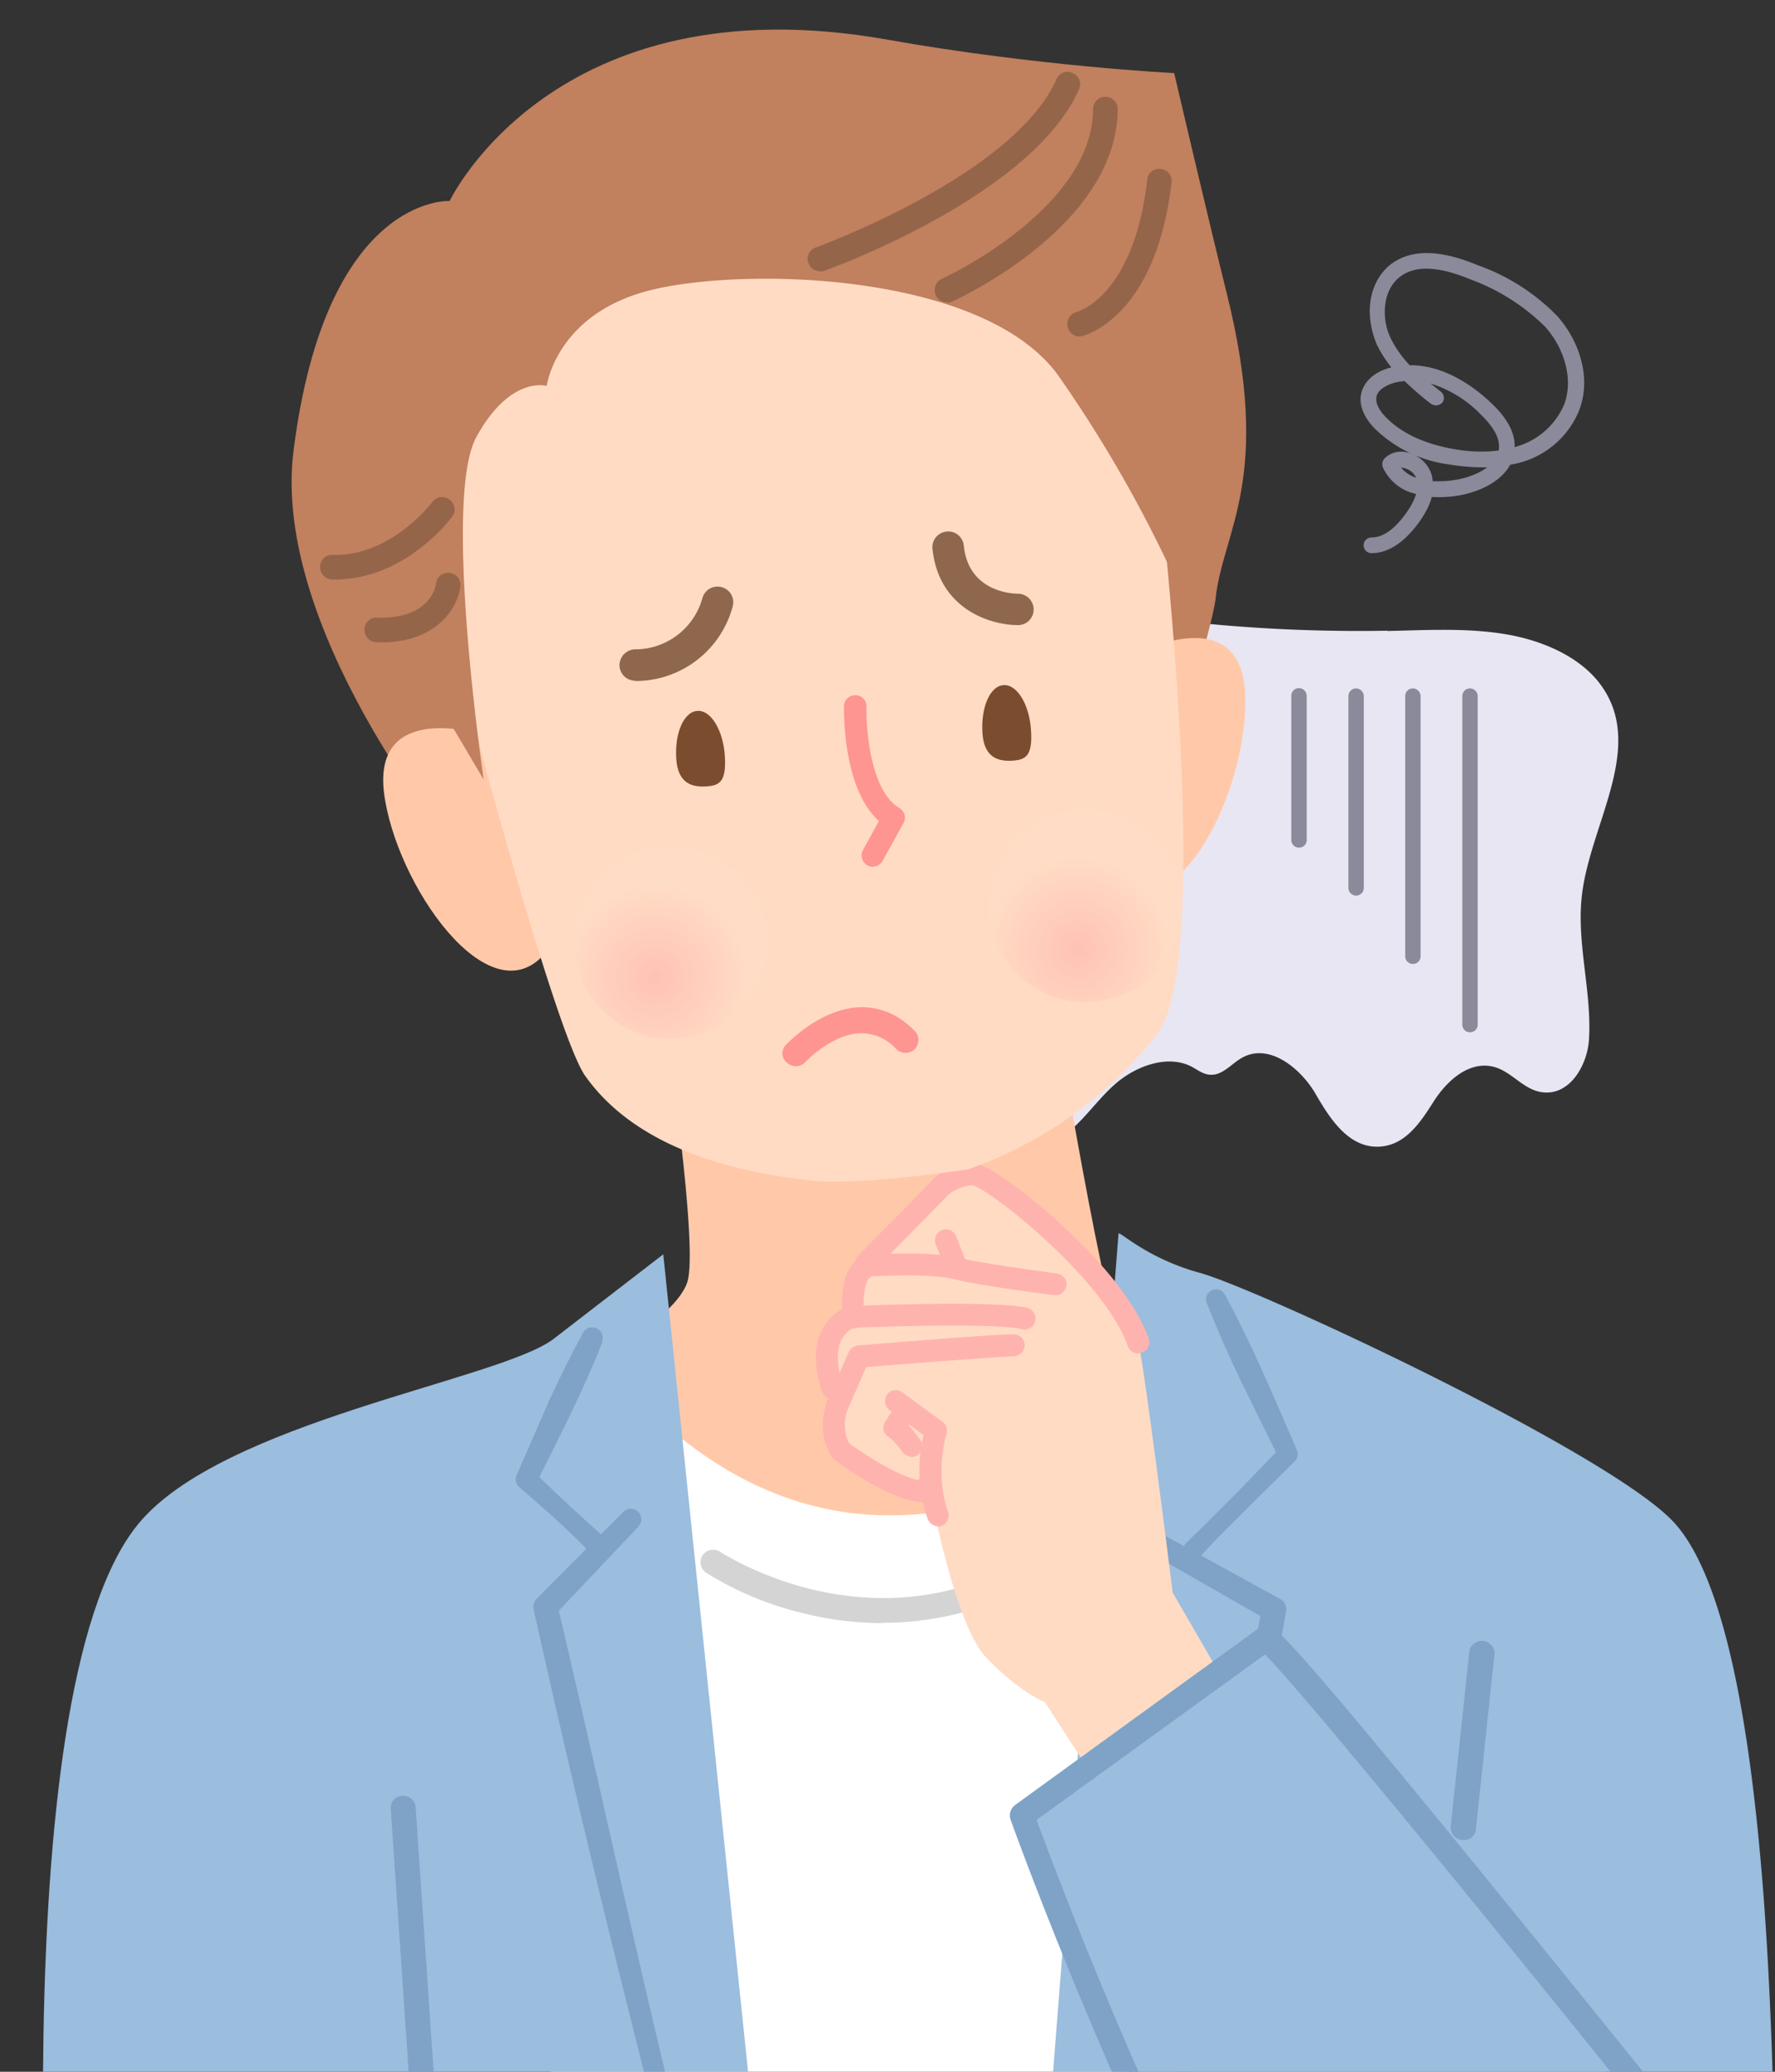 <svg xmlns="http://www.w3.org/2000/svg" xmlns:xlink="http://www.w3.org/1999/xlink" id="b" width="60" height="70" viewBox="0 0 60 70"><rect x="0" y="0" width="60" height="70" fill="#333333" stroke="none"/><defs><radialGradient id="e" cx="25372.58" cy="-3488.42" r="3.26" fx="25372.58" fy="-3488.42" gradientTransform="scale(-1 1)rotate(8.92 -9899.32 -164516.95)" gradientUnits="userSpaceOnUse"><stop offset="0" stop-color="#ffb4ab"/><stop offset=".96" stop-color="#ffdcc5"/></radialGradient><radialGradient xlink:href="#e" id="f" cx="25358.55" cy="-3487.47" r="3.26" fx="25358.55" fy="-3487.47"/><clipPath id="d"><rect width="60" height="70" style="fill:none"/></clipPath><style>.g{fill:#7c4c2e}.i{fill:#9bbdde}.j{fill:#8a8a9b}.m{fill:#c1805e}.n{fill:#7ea3c7}.p{fill:#ffdbc4}.r{fill:#ffb3af}.s{fill:#ffc9a9}.t{fill:#ff9590}.u{fill:#946549}.x{fill:#8f674d}</style></defs><g id="c" style="clip-path:url(#d)"><path d="M46.9 21.32c1.34-.03 2.69-.11 4 .11s2.61.81 3.28 1.81c1.39 2.06-.4 4.58-.7 6.95-.21 1.65.34 3.31.23 4.96-.06.84-.65 1.9-1.61 1.75-.63-.1-1.01-.71-1.63-.86-.85-.2-1.59.52-2.01 1.18s-.93 1.46-1.8 1.52c-1.06.08-1.71-.95-2.19-1.78s-1.53-1.72-2.45-1.24c-.39.2-.69.64-1.14.59-.23-.02-.41-.17-.6-.27-.81-.42-1.87-.02-2.54.55s-1.12 1.32-1.85 1.83c-.36.25-.89.44-1.28.23a1 1 0 0 1-.42-.49c-.61-1.22-.64-2.81-1.93-3.53-.63-.34-1.41-.38-2.13-.55-2.33-.52-4.08-2.57-3.97-4.64.05-1.06.53-2.06.99-3.04.86-1.8 1.59-3.7 2.6-5.45.93-1.62 1.58-1.59 3.54-1.13a54 54 0 0 0 13.61 1.49Z" style="fill:#e8e6f2"/><path d="M49.69 34.88a.26.26 0 0 1-.26-.26v-11.1c0-.15.12-.26.26-.26s.26.12.26.26v11.1c0 .15-.12.26-.26.26" class="j"/><path d="M47.76 32.57a.26.26 0 0 1-.26-.26v-8.79c0-.15.12-.26.26-.26s.26.12.26.26v8.79c0 .15-.12.26-.26.26" class="j"/><path d="M45.84 30.26a.26.26 0 0 1-.26-.26v-6.48c0-.15.12-.26.26-.26s.26.12.26.26V30c0 .15-.12.26-.26.26" class="j"/><path d="M43.91 28.64a.26.26 0 0 1-.26-.26v-4.87c0-.15.12-.26.26-.26s.26.12.26.26v4.87c0 .15-.12.26-.26.26" class="j"/><path d="M35.5 33.2s1.97 12.24 2.68 12.9 1.85 1.92 1.85 1.92-2.31 5.02-11.2 4.88c-6.82-.11-8.56-7.04-8.56-7.04s2.56-1.35 2.96-2.53-.73-8.68-.73-8.68z" class="s"/><path d="M36.71 92.44c.76-12.17 2.63-42.71 2.63-45.07 0 0-3.53 3.83-9.31 3.83s-9.22-4.86-9.22-4.86l-4.26 46.1z" style="fill:#fff"/><path d="M29.84 54.84c-.98 0-1.86-.13-2.59-.31a11 11 0 0 1-3.38-1.39.43.43 0 0 1-.12-.59.43.43 0 0 1 .59-.12s1.26.83 3.14 1.28q3.76.88 7.08-.96c.2-.11.46-.04.58.16s.04.46-.16.58a10.5 10.5 0 0 1-5.13 1.34Z" style="fill:#d4d4d4"/><path d="M56.46 51.31c-2.45-2.41-13.97-7.77-15.89-8.3-1.73-.47-2.65-1.35-2.76-1.34l-3.07 39.31-.11 11.62h14.03l.41-9.12a8 8 0 0 0 3.45 1.73c7.21 1.48 7.39-1.3 7.39-1.3.21-9.41.41-28.81-3.44-32.59Z" class="i"/><path d="M9.62 92.59h18.01l-5.21-50.21-3.71 2.86c-1.84 1.4-11.24 2.79-14.06 6.28-4.72 5.82-2.82 30.1-2.82 30.1l8.2.96z" class="i"/><path d="M41.4 43.73c.92 1.7 1.67 3.49 2.44 5.27q.08.2-.07.37-1.22 1.2-2.42 2.4-.4.4-.78.83c-.3.31-.77-.11-.49-.45q1.65-1.6 3.22-3.26l-.07.38-1.28-2.6q-.63-1.31-1.16-2.65c-.15-.39.41-.65.61-.28Z" class="n"/><path d="M38.28 51.3c1.45.76 3.52 1.93 4.99 2.72a.4.4 0 0 1 .2.43 351 351 0 0 1-4.05 19.82c-.52 2.2-1.05 4.38-1.71 6.55a.35.35 0 0 1-.43.23.34.34 0 0 1-.22-.44c.72-2.11 1.23-4.3 1.73-6.48 1.48-6.57 2.63-13.21 3.87-19.82l.2.43c-1.46-.81-3.5-2.01-4.94-2.81-.39-.23-.07-.83.34-.62Z" class="n"/><path d="M20.37 45.32c-.64 1.65-1.46 3.22-2.25 4.81l-.08-.41a62 62 0 0 0 2.24 2.09c.36.32-.12.84-.47.51-.71-.74-1.49-1.4-2.26-2.08a.34.34 0 0 1-.08-.41l1.06-2.43q.55-1.21 1.18-2.37c.22-.38.79-.11.64.3Z" class="n"/><path d="m21.58 51.58-2.85 3.01.11-.38c1.51 6.42 2.89 12.88 4.49 19.27.55 2.11 1.07 4.27 1.82 6.32.15.41-.46.67-.65.24a55 55 0 0 1-.94-3.2 540 540 0 0 1-5.52-22.45.4.4 0 0 1 .11-.38l1.46-1.47 1.47-1.46c.33-.31.81.15.5.49Z" class="n"/><path d="m43.27 60.08-3.63-6.27s-.99-7.95-1.17-8.46c-.85-2.43-5.02-5.68-5.57-5.68s-1.03.35-1.03.35l-2.6 2.64s-.51.77-.51 1.21-.04.95-.04.95-.66.51-.66.66-.07.7-.07.7.11 2.38.29 2.57 1.65 1.72 2.2 1.58c.55-.15.81-.73.81-.73s.88 5.2 2.05 6.41 1.98 1.5 1.98 1.5l4.05 6.27z" class="p"/><path d="M38.47 45.73c-.15 0-.3-.1-.35-.25-.78-2.23-4.59-5.25-5.24-5.43-.35 0-.68.21-.77.27l-2.58 2.62a.36.36 0 0 1-.52 0 .36.36 0 0 1 0-.52l2.6-2.64.04-.04c.06-.04.59-.43 1.25-.43.57 0 2.16 1.32 2.93 2.02.9.82 2.48 2.42 3 3.9a.36.36 0 0 1-.23.47z" class="r"/><path d="M30.81 49.22a.4.4 0 0 1-.3-.15c-.27-.37-.42-.48-.44-.5a.36.36 0 0 1-.15-.53l.26-.41a.37.37 0 0 1 .51-.11c.17.11.22.34.11.51l-.09.14q.17.16.39.47a.37.37 0 0 1-.3.59Zm-.71-.63" class="r"/><path d="M31.71 51.57a.4.4 0 0 1-.35-.24 5 5 0 0 1-.14-2.84l-1.16-.85a.4.4 0 0 1-.08-.52c.12-.17.35-.2.52-.08l1.36 1c.13.09.18.26.13.41 0 .01-.41 1.34.06 2.63a.4.4 0 0 1-.22.48q-.06.03-.13.02Z" class="r"/><path d="M28.85 44.88a.4.4 0 0 1-.37-.34q-.12-1.46.46-1.95c.23-.2.5-.24.68-.21.3-.02 2-.09 2.82.12s3.27.52 3.29.53c.2.03.35.21.32.41s-.21.35-.41.32c-.1-.01-2.53-.32-3.39-.54-.64-.17-2.12-.13-2.64-.1h-.1q-.03-.01-.11.05c-.07.06-.27.34-.19 1.32.02.2-.14.38-.34.4h-.03Z" class="r"/><path d="M28.13 47.27q-.26-.01-.35-.26-.42-1.3.03-2.12c.31-.58.82-.74.88-.75l.08-.01c.49-.02 4.86-.2 5.95.06.2.05.32.25.27.45a.37.37 0 0 1-.45.27c-.82-.2-4.33-.1-5.68-.05a1 1 0 0 0-.41.39q-.27.55.03 1.53c.06.2-.05.4-.24.47z" class="r"/><path d="M31.24 50.76c-1.05 0-2.71-1.19-3.05-1.45l-.09-.1c-.54-.89-.16-1.81-.15-1.85l.74-1.68a.4.4 0 0 1 .31-.22c5.1-.42 5.27-.38 5.34-.37.2.04.33.24.29.44a.4.4 0 0 1-.41.3c-.29 0-3.09.21-4.94.36l-.64 1.47s-.22.57.07 1.11c.82.6 2.14 1.36 2.63 1.25.2-.05.4.08.44.28.05.2-.08.4-.28.44zm2.94-4.94h.03z" class="r"/><path d="M32.35 43.23a.4.4 0 0 1-.35-.24l-.37-.95a.37.37 0 0 1 .21-.48c.19-.07.41.02.48.21l.37.95a.37.37 0 0 1-.21.48q-.06.03-.13.02Z" class="r"/><path d="m34.56 61.34 8.46-6.1s17.97 20.2 17.06 29.28c-.34 3.4-3.34 9.62-10.78 5.52-3.86-2.13-14.74-28.7-14.74-28.7" class="i"/><path d="M45.49 84.09a.4.4 0 0 1-.34-.17c-5.51-7.21-10.94-22.29-10.99-22.44a.44.44 0 0 1 .15-.49l8.23-5.97q.14-.1.3-.08c.27.03.49.05 7.21 8.29 3.27 4.01 6.53 8.06 6.56 8.1.15.18.12.45-.07.6a.4.4 0 0 1-.6-.07c-4.71-5.87-11.82-14.6-13.18-15.96l-7.72 5.59c.79 2.15 5.75 15.37 10.76 21.92.14.19.11.45-.08.59a.4.4 0 0 1-.26.09Zm-2.44-28.38zm0 0" class="n"/><path d="M14.88 79.89a.4.4 0 0 1-.42-.4l-1.25-18.36a.4.4 0 0 1 .39-.45c.23-.02.44.16.45.39l1.25 18.36a.4.4 0 0 1-.39.45h-.03Z" class="n"/><path d="M49.47 62.17h-.05a.43.43 0 0 1-.38-.47l.63-5.92a.43.43 0 0 1 .85.09l-.63 5.92a.4.4 0 0 1-.42.38" class="n"/><path d="M46.36 18.69a.26.26 0 0 1 0-.53q.55 0 1.11-.74.3-.4.4-.73a1.6 1.6 0 0 1-1.13-.91.3.3 0 0 1 .06-.29.8.8 0 0 1 .56-.23c.48 0 .95.38 1.05.85l.02.15h.23q.28 0 .56-.05c.36-.06.76-.2 1.05-.42a7 7 0 0 1-1.3-.1 4.4 4.4 0 0 1-2.54-1.25c-.2-.22-.44-.56-.44-.95q0-.11.03-.22c.1-.39.44-.7.95-.84l.06-.02a4 4 0 0 1-.49-.77 3 3 0 0 1-.24-1.11c0-.68.27-1.27.74-1.62q.5-.36 1.19-.36.73 0 1.72.41a7 7 0 0 1 2.7 1.73c.57.65.9 1.47.9 2.25q0 .46-.16.9a3 3 0 0 1-2.34 1.86c-.31.58-1.05.92-1.73 1.04q-.47.08-.92.05-.12.45-.51.96-.73.94-1.53.94m1-2.89q.21.25.51.34a.6.6 0 0 0-.51-.34m.1-2.92q-.18.01-.35.06c-.24.07-.52.22-.58.45l-.01.09q0 .27.3.59.77.81 2.25 1.09.86.16 1.59.06l.01-.08v-.07q0-.47-.62-1.07a4 4 0 0 0-1.69-1.04l.35.28c.11.09.13.26.04.37a.3.3 0 0 1-.37.04q-.47-.36-.93-.8Zm.21-.54c1.23 0 2.25.81 2.75 1.29q.79.75.78 1.45v.03l.12-.04a2.5 2.5 0 0 0 1.56-1.42q.12-.33.12-.71c0-.65-.28-1.35-.77-1.9a7 7 0 0 0-2.5-1.59c-1.11-.46-1.87-.49-2.39-.11-.34.25-.53.68-.53 1.2q0 .47.2.89.25.5.65.92Z" class="j"/><path d="M15.2 28.48s-6.02-7.29-5.28-13.23c1.09-8.7 5.28-8.46 5.28-8.46S18.73-.66 30 1.34c5.06.9 9.69 1.13 9.69 1.13s1.2 5.13 1.77 7.41c1.58 6.31-.12 8.02-.37 10.35-.11 1-1.7 6.13-1.7 6.13s-22.87 3.65-24.2 2.11Z" class="m"/><path d="M16.2 24.79s-3.59-1.09-3.22 1.99c.38 3.08 3.57 7.69 5.47 5.4z" class="s"/><path d="M38.59 22.01s3.36-1.68 3.5 1.43-2.24 8.18-4.5 6.23z" class="s"/><path d="M31.54 7.87c7.26.52 7.57 7.91 7.57 7.91s1.99 16.55.02 19.14a14 14 0 0 1-6.41 4.59s-3.62.55-5.26.38c-2.85-.3-6.01-1.18-7.68-3.54-.91-1.29-3.47-10.78-3.47-10.78-1.55-6.41-1.82-12.63 1.23-15.47 3.32-3.1 10.21-2.5 14-2.23" class="p"/><path d="M16.35 26.34s-1.4-9.47-.25-11.57 2.38-1.73 2.38-1.73.31-2.37 3.37-3.2 11.33-.7 13.91 2.83a44 44 0 0 1 4.34 7.75s1.04-8.42-.71-11.61-18.14-5.68-22.52-1.03c-4.38 4.66-2.09 15.91-2.09 15.91z" class="m"/><path d="M19.55 32.75a3.26 3.26 0 1 0 6.23-1.92 3.26 3.26 0 0 0-6.23 1.92" style="fill:url(#e);opacity:.66"/><path d="M33.56 31.51a3.26 3.26 0 1 0 6.23-1.92 3.26 3.26 0 0 0-6.23 1.92" style="opacity:.66;fill:url(#f)"/><path d="M13.09 21.7c1.78-.09 2.39-1.24 2.47-1.88a.4.4 0 0 0-.36-.46.4.4 0 0 0-.46.36c-.02.13-.22 1.2-1.99 1.15a.4.4 0 0 0-.43.4c0 .23.17.42.4.43z" class="u"/><path d="M11.56 19.57c2.23-.12 3.66-2.03 3.72-2.11a.4.4 0 0 0-.09-.58.4.4 0 0 0-.58.09c-.02.02-1.38 1.83-3.36 1.78a.4.4 0 0 0-.43.4c0 .23.17.42.4.43h.33Z" class="u"/><path d="M32.03 10.23q.08 0 .15-.04c.23-.1 5.59-2.57 5.6-6.5a.41.41 0 1 0-.83-.01c-.01 3.39-5.06 5.72-5.11 5.74-.21.09-.3.34-.21.55a.4.4 0 0 0 .4.24Z" class="u"/><path d="m36.49 11.37.07-.01c.1-.02 2.51-.63 3.04-5.19a.4.4 0 0 0-.36-.46.4.4 0 0 0-.46.36c-.45 3.93-2.33 4.46-2.41 4.48a.42.42 0 0 0 .12.82" class="u"/><path d="M27.74 9.17s.08 0 .12-.02c.29-.1 7.04-2.56 8.61-6.13a.4.4 0 0 0-.21-.55.4.4 0 0 0-.55.21c-1.43 3.24-8.07 5.66-8.13 5.68a.4.4 0 0 0-.25.53.4.4 0 0 0 .41.27Z" class="u"/><path d="M22.86 25.65c-.06-.87.25-1.6.71-1.63.45-.04.87.64.93 1.5.06.87-.16 1.02-.61 1.05s-.97-.06-1.03-.92" class="g"/><path d="M33.21 24.78c-.06-.87.25-1.6.71-1.63.45-.04.87.64.93 1.5.06.87-.16 1.02-.61 1.05s-.97-.06-1.03-.92" class="g"/><path d="M29.5 29.29a.39.39 0 0 1-.33-.57l.54-.98c-1.24-1.11-1.18-3.76-1.18-3.88 0-.21.18-.38.39-.37.21 0 .38.18.37.39-.02.76.14 2.85 1.11 3.42.18.11.24.33.14.51l-.7 1.27q-.12.2-.33.2Z" class="t"/><path d="M34.4 21.12c-.92 0-2.67-.54-2.88-2.58a.53.53 0 0 1 .48-.58c.29-.03.55.18.58.48.16 1.57 1.66 1.62 1.83 1.62.29 0 .53.24.53.53s-.23.53-.52.53z" class="x"/><path d="M21.47 23a.53.53 0 0 1-.53-.52c0-.29.23-.53.52-.54a2.36 2.36 0 0 0 2.28-1.72.53.53 0 0 1 1.03.26 3.4 3.4 0 0 1-3.29 2.53h-.01Z" class="x"/><path d="M26.9 36.02a.4.4 0 0 1-.3-.12.4.4 0 0 1-.02-.61c.05-.05 1.17-1.24 2.54-1.26q1.01 0 1.8.8c.17.17.16.45 0 .62a.45.45 0 0 1-.62 0 1.6 1.6 0 0 0-1.17-.54c-.99 0-1.91.97-1.91.98a.5.5 0 0 1-.32.14Z" class="t"/></g></svg>